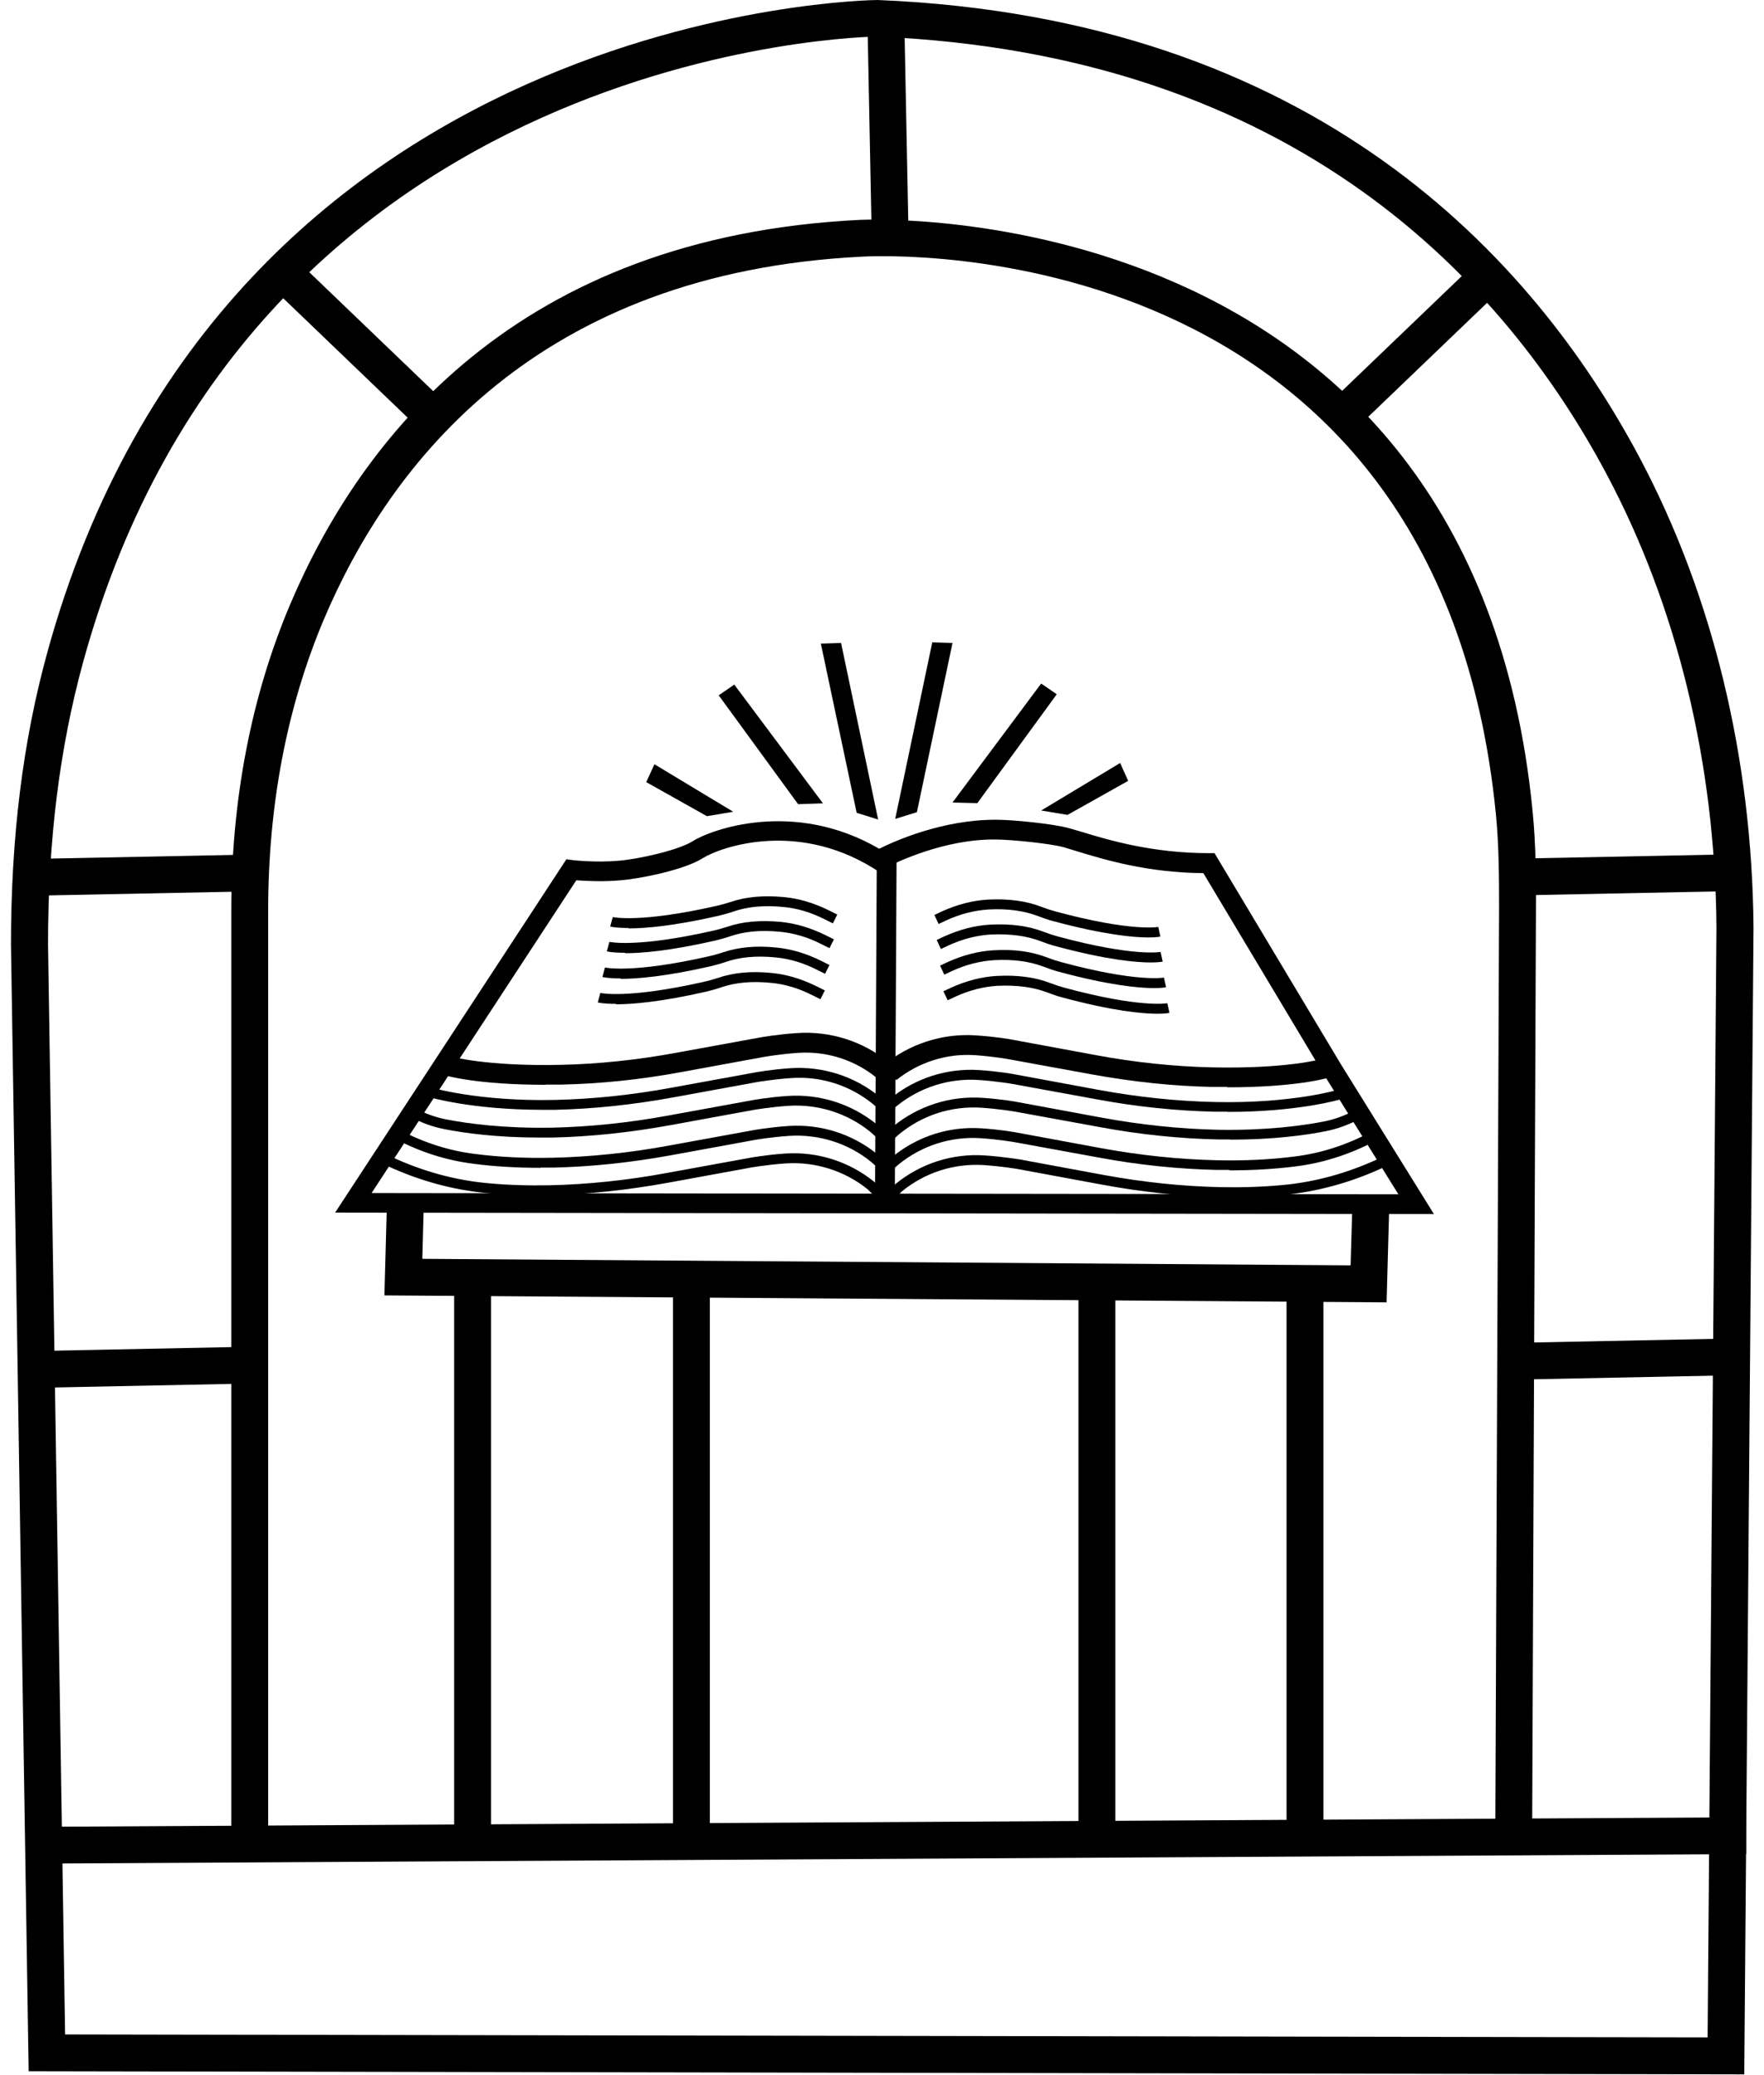 <svg width="159" height="187" viewBox="0 0 159 187" fill="none" xmlns="http://www.w3.org/2000/svg">
   <style>
		path {
			fill: #000;
		}
		@media ( prefers-color-scheme: dark ) {
			path {
				fill: #fff;
			}
		}
	</style>
    <path d="M129.255 109.403L30.207 109.27L51.053 77.43L51.604 77.506C51.604 77.506 53.636 77.752 55.781 77.563C57.584 77.412 61.135 76.616 62.407 75.82C64.058 74.76 71.539 71.995 79.247 76.484C80.728 75.745 84.981 73.87 89.708 73.87C89.746 73.87 89.784 73.87 89.822 73.87C91.303 73.87 94.891 74.23 96.353 74.627C96.695 74.722 97.112 74.855 97.587 74.987C99.941 75.707 103.89 76.881 108.959 76.881H109.472L120.882 95.936L129.236 109.384L129.255 109.403ZM33.492 107.509L126.046 107.622L119.363 96.883L108.466 78.681C103.359 78.643 99.448 77.43 97.074 76.711C96.619 76.578 96.22 76.446 95.897 76.351C94.568 75.991 91.17 75.669 89.822 75.65C85.132 75.574 80.69 77.752 79.76 78.226L79.437 78.7C72.146 73.718 64.913 76.351 63.375 77.317C61.647 78.415 57.622 79.192 55.952 79.325C54.281 79.476 52.743 79.381 51.946 79.325L33.492 107.509Z" />
    <path d="M58.249 70.479L63.717 73.548L66.09 73.15L58.989 68.869L58.249 70.479Z" />
    <path d="M101.688 70.366L96.22 73.434L93.847 73.036L100.966 68.756L101.688 70.366Z" />
    <path d="M71.938 72.468L74.178 72.392L66.185 61.691L64.78 62.657L71.938 72.468Z" />
    <path d="M88.094 72.373L85.854 72.317L93.847 61.596L95.252 62.562L88.094 72.373Z" />
    <path d="M77.216 73.245L79.152 73.851L75.811 57.94L73.988 57.997L77.216 73.245Z" />
    <path d="M82.645 73.188L80.69 73.794L84.031 57.883L85.854 57.94L82.645 73.188Z" />
    <path d="M79.03 77.253L78.866 108.467L80.651 108.477L80.814 77.262L79.03 77.253Z" />
    <path d="M49.174 97.754C43.004 97.754 40.251 96.94 40.118 96.902L40.63 95.197C40.63 95.197 43.744 96.106 50.598 95.955C53.958 95.879 57.452 95.519 61.021 94.856L68.596 93.474C68.596 93.474 70.077 93.208 71.824 93.095C74.842 92.886 77.804 93.833 80.139 95.746L79.019 97.129C77.026 95.5 74.501 94.705 71.938 94.875C70.286 94.989 68.919 95.235 68.9 95.235L61.344 96.618C57.679 97.3 54.072 97.659 50.636 97.735C50.123 97.735 49.63 97.735 49.174 97.735V97.754Z" />
    <path d="M110.63 97.944C110.155 97.944 109.681 97.944 109.168 97.944C105.713 97.868 102.125 97.489 98.46 96.826L90.885 95.443C90.885 95.443 89.518 95.197 87.866 95.083C85.322 94.913 82.778 95.727 80.785 97.337L79.665 95.955C82.019 94.042 84.981 93.095 87.98 93.303C89.746 93.417 91.151 93.663 91.208 93.682L98.783 95.083C102.352 95.746 105.865 96.106 109.206 96.182C116.06 96.334 119.136 95.424 119.174 95.424L119.686 97.129C119.553 97.167 116.8 97.981 110.63 97.981V97.944Z" />
    <path d="M56.35 85.859C55.23 85.859 54.737 85.746 54.699 85.727L54.926 84.874C54.926 84.874 57.319 85.442 64.267 83.87C64.685 83.776 65.103 83.662 65.501 83.529C66.925 83.037 68.539 82.904 70.381 83.075C71.729 83.207 73.115 83.624 74.482 84.306L75.165 84.647L74.766 85.442L74.083 85.102C72.83 84.457 71.558 84.079 70.305 83.965C68.577 83.795 67.096 83.927 65.786 84.382C65.35 84.533 64.913 84.647 64.457 84.761C60.375 85.689 57.831 85.897 56.35 85.897V85.859Z" />
    <path d="M56.654 83.624C55.534 83.624 55.04 83.511 55.002 83.492L55.23 82.639C55.23 82.639 57.622 83.208 64.571 81.635C64.989 81.541 65.406 81.427 65.805 81.295C67.229 80.802 68.824 80.669 70.684 80.84C72.051 80.973 73.418 81.389 74.785 82.071L75.469 82.412L75.07 83.208L74.387 82.867C73.134 82.223 71.862 81.844 70.609 81.73C68.881 81.56 67.4 81.692 66.09 82.147C65.653 82.298 65.217 82.412 64.761 82.526C60.679 83.454 58.135 83.662 56.654 83.662V83.624Z" />
    <path d="M48.908 100.008C42.472 100.008 38.713 98.872 38.542 98.834L38.808 97.981C38.808 97.981 43.023 99.269 50.009 99.118C53.389 99.042 56.92 98.682 60.508 98.019L68.084 96.637C68.084 96.637 69.526 96.371 71.254 96.258C74.159 96.068 77.007 96.978 79.266 98.815L79.798 99.288L79.209 99.951L78.696 99.497C76.627 97.811 74.007 96.959 71.311 97.148C69.64 97.262 68.254 97.508 68.235 97.508L60.679 98.891C57.053 99.553 53.465 99.932 50.028 100.008C49.648 100.008 49.269 100.008 48.908 100.008Z" />
    <path d="M48.642 102.508C44.788 102.508 41.883 102.111 40.061 101.751C38.979 101.542 37.953 101.164 36.985 100.633L37.422 99.857C38.314 100.349 39.263 100.69 40.251 100.879C42.206 101.258 45.453 101.694 49.762 101.618C53.142 101.542 56.673 101.182 60.261 100.52L67.837 99.137C67.837 99.137 69.279 98.872 71.007 98.758C73.893 98.569 76.76 99.478 79.019 101.315L79.551 101.789L78.962 102.451L78.45 101.997C76.38 100.311 73.741 99.478 71.064 99.648C69.393 99.762 68.007 100.008 67.989 100.008L60.432 101.391C56.787 102.054 53.218 102.433 49.781 102.508C49.402 102.508 49.022 102.508 48.661 102.508H48.642Z" />
    <path d="M48.718 105.236C46.63 105.236 44.598 105.122 42.7 104.876C40.289 104.573 37.915 103.834 35.656 102.641L35.239 102.414L35.656 101.618L36.074 101.845C38.238 102.982 40.498 103.702 42.814 103.986C45.016 104.27 47.389 104.383 49.819 104.327C53.199 104.251 56.73 103.891 60.318 103.228L67.894 101.845C67.894 101.845 69.337 101.58 71.083 101.466C73.988 101.277 76.836 102.186 79.095 104.024L79.627 104.497L79.038 105.16L78.525 104.705C76.456 103.02 73.817 102.186 71.14 102.357C69.45 102.47 68.064 102.717 68.064 102.717L60.508 104.099C56.863 104.762 53.294 105.141 49.857 105.217C49.478 105.217 49.117 105.217 48.737 105.217L48.718 105.236Z" />
    <path d="M79.304 108.248L78.203 107.168C76.133 105.501 73.494 104.668 70.836 104.838C69.166 104.952 67.78 105.198 67.761 105.198L60.205 106.581C56.559 107.244 52.99 107.622 49.554 107.698C47.598 107.736 45.681 107.679 43.858 107.509C40.82 107.225 37.84 106.41 34.954 105.084L34.27 104.762L34.65 103.948L35.333 104.27C38.124 105.558 41.029 106.353 43.953 106.619C45.737 106.789 47.617 106.846 49.554 106.808C52.933 106.732 56.464 106.372 60.053 105.709L67.628 104.327C67.628 104.327 69.071 104.062 70.798 103.948C73.684 103.759 76.551 104.668 78.81 106.505L79.949 107.604L79.323 108.229L79.304 108.248Z" />
    <path d="M55.952 88.17C54.832 88.17 54.338 88.056 54.3 88.037L54.528 87.185C54.528 87.185 56.92 87.753 63.869 86.181C64.286 86.087 64.704 85.973 65.103 85.84C66.527 85.348 68.121 85.196 69.982 85.386C71.349 85.518 72.716 85.935 74.083 86.617L74.766 86.958L74.368 87.753L73.684 87.412C72.431 86.769 71.159 86.39 69.906 86.276C68.159 86.106 66.698 86.238 65.388 86.693C64.951 86.844 64.514 86.958 64.059 87.072C59.977 88 57.414 88.208 55.952 88.208V88.17Z" />
    <path d="M55.534 90.462C54.414 90.462 53.92 90.348 53.882 90.329L54.11 89.477C54.11 89.477 56.502 90.045 63.451 88.473C63.869 88.378 64.286 88.265 64.685 88.132C66.109 87.64 67.723 87.488 69.564 87.678C70.931 87.81 72.298 88.227 73.665 88.909L74.349 89.25L73.95 90.045L73.266 89.704C72.013 89.06 70.742 88.681 69.488 88.568C67.761 88.397 66.28 88.53 64.97 88.984C64.533 89.136 64.097 89.25 63.641 89.363C59.559 90.291 56.996 90.5 55.534 90.5V90.462Z" />
    <path d="M103.738 86.731C102.409 86.731 99.751 86.503 95.119 85.253C94.682 85.139 94.246 84.988 93.809 84.817C92.518 84.325 91.056 84.136 89.309 84.211C88.056 84.287 86.765 84.609 85.493 85.196L84.81 85.518L84.43 84.704L85.114 84.382C86.499 83.757 87.885 83.397 89.252 83.321C91.113 83.226 92.708 83.435 94.113 83.984C94.511 84.136 94.91 84.268 95.328 84.382C102.181 86.238 104.574 85.783 104.612 85.783L104.801 86.655C104.801 86.655 104.441 86.731 103.719 86.731H103.738Z" />
    <path d="M103.529 84.477C102.2 84.477 99.543 84.249 94.91 82.999C94.473 82.886 94.037 82.734 93.6 82.564C92.309 82.071 90.847 81.863 89.1 81.957C87.847 82.033 86.556 82.355 85.284 82.942L84.601 83.264L84.221 82.45L84.905 82.128C86.291 81.503 87.677 81.143 89.043 81.067C90.904 80.972 92.499 81.181 93.904 81.73C94.302 81.882 94.701 82.014 95.119 82.128C101.973 83.984 104.365 83.529 104.403 83.529L104.593 84.401C104.593 84.401 104.232 84.477 103.51 84.477H103.529Z" />
    <path d="M104.042 89.041C102.713 89.041 100.055 88.814 95.423 87.564C94.986 87.45 94.549 87.299 94.113 87.128C92.822 86.636 91.36 86.427 89.613 86.522C88.36 86.598 87.069 86.92 85.797 87.507L85.114 87.829L84.734 87.015L85.417 86.693C86.803 86.068 88.189 85.708 89.556 85.632C91.417 85.518 93.011 85.746 94.416 86.295C94.815 86.447 95.214 86.579 95.632 86.693C102.485 88.549 104.877 88.094 104.915 88.094L105.105 88.966C105.105 88.966 104.745 89.041 104.023 89.041H104.042Z" />
    <path d="M104.346 91.352C103.017 91.352 100.359 91.125 95.726 89.875C95.29 89.761 94.853 89.609 94.416 89.439C93.125 88.947 91.663 88.757 89.917 88.833C88.664 88.909 87.373 89.231 86.101 89.818L85.417 90.14L85.037 89.325L85.721 89.003C87.107 88.378 88.493 88.019 89.86 87.943C91.721 87.848 93.315 88.056 94.72 88.606C95.119 88.757 95.518 88.89 95.935 89.003C102.789 90.86 105.181 90.405 105.219 90.405L105.409 91.276C105.409 91.276 105.048 91.352 104.327 91.352H104.346Z" />
    <path d="M110.611 100.179C110.25 100.179 109.871 100.179 109.491 100.179C106.074 100.103 102.485 99.743 98.84 99.061L91.265 97.678C91.265 97.678 89.86 97.432 88.189 97.319C85.531 97.148 82.892 97.982 80.804 99.686L80.31 100.122L79.722 99.459L80.234 99.004C82.513 97.148 85.341 96.239 88.265 96.428C89.993 96.542 91.379 96.788 91.436 96.807L99.011 98.209C102.599 98.872 106.13 99.232 109.51 99.307C116.497 99.459 120.673 98.19 120.711 98.171L120.977 99.023C120.806 99.08 117.066 100.198 110.63 100.198L110.611 100.179Z" />
    <path d="M110.877 102.679C110.516 102.679 110.136 102.679 109.757 102.679C106.339 102.603 102.751 102.243 99.106 101.561L91.531 100.179C91.531 100.179 90.126 99.932 88.455 99.819C85.759 99.648 83.158 100.482 81.07 102.186L80.576 102.622L79.987 101.959L80.5 101.504C82.778 99.648 85.626 98.739 88.531 98.928C90.259 99.042 91.644 99.288 91.701 99.307L99.277 100.709C102.865 101.372 106.396 101.732 109.776 101.807C114.085 101.883 117.332 101.448 119.287 101.069C120.275 100.879 121.224 100.538 122.116 100.046L122.553 100.822C121.585 101.353 120.54 101.732 119.477 101.94C117.655 102.3 114.75 102.698 110.896 102.698L110.877 102.679Z" />
    <path d="M110.801 105.425C110.44 105.425 110.06 105.425 109.681 105.425C106.263 105.35 102.675 104.99 99.03 104.308L91.455 102.925C91.455 102.925 90.05 102.679 88.379 102.565C85.702 102.395 83.082 103.228 80.994 104.933L80.5 105.368L79.911 104.706L80.424 104.251C82.702 102.395 85.531 101.486 88.455 101.675C90.183 101.789 91.569 102.035 91.626 102.054L99.201 103.455C102.789 104.118 106.32 104.478 109.7 104.554C112.149 104.611 114.503 104.497 116.705 104.213C119.022 103.929 121.281 103.209 123.445 102.073L123.863 101.845L124.281 102.641L123.863 102.868C121.604 104.043 119.23 104.8 116.819 105.103C114.902 105.35 112.889 105.463 110.801 105.463V105.425Z" />
    <path d="M80.215 108.418L79.589 107.793L80.69 106.713C82.987 104.838 85.816 103.929 88.74 104.118C90.467 104.232 91.853 104.478 91.91 104.478L99.486 105.88C103.074 106.543 106.605 106.903 109.985 106.978C111.902 107.016 113.782 106.959 115.585 106.789C118.509 106.524 121.414 105.728 124.205 104.44L124.888 104.118L125.268 104.933L124.584 105.255C121.699 106.581 118.699 107.395 115.68 107.679C113.839 107.85 111.921 107.907 109.985 107.869C106.567 107.793 102.979 107.433 99.334 106.751L91.758 105.349C91.758 105.349 90.353 105.103 88.683 104.99C85.987 104.819 83.386 105.653 81.297 107.357L80.234 108.418H80.215Z" />
    <path d="M157.202 186.928L2.583 186.644L0.989 85.139C0.989 75.442 2.052 66.843 4.254 58.831C20.221 0.663 78.525 0 79.114 0C118.604 1.629 138.235 23.297 147.766 41.197C154.373 53.622 157.923 68.263 158.056 83.567L157.221 186.928H157.202ZM5.868 183.329L153.917 183.595L154.715 83.549C154.601 68.812 151.183 54.701 144.823 42.75C135.71 25.608 116.895 4.868 79.057 3.296C78.564 3.296 22.746 4.015 7.482 59.702C5.374 67.411 4.33 75.726 4.33 85.102L5.868 183.329Z" />
    <path d="M157.375 163.76L3.006 164.621L3.025 167.935L157.394 167.075L157.375 163.76Z" />
    <path d="M24.17 165.563H20.847V82.071C20.847 72.089 22.632 62.808 26.125 54.531C32.467 39.53 46.554 21.309 77.557 19.812C78.108 19.793 132.653 17.236 138.14 73.074C138.444 76.162 138.463 79.268 138.444 81.939L138.102 165.222H134.78L135.121 81.92C135.121 79.344 135.121 76.332 134.837 73.396C129.654 20.759 79.855 23.013 77.728 23.127C48.433 24.566 35.163 41.708 29.182 55.838C25.86 63.717 24.17 72.544 24.17 82.09V165.582V165.563Z" />
    <path d="M22.093 121.367L3.358 121.743L3.424 125.057L22.159 124.681L22.093 121.367Z" />
    <path d="M22.662 77.006L3.927 77.381L3.994 80.695L22.729 80.32L22.662 77.006Z" />
    <path d="M155.705 76.993L136.97 77.369L137.036 80.683L155.771 80.307L155.705 76.993Z" />
    <path d="M154.969 120.639L136.234 121.015L136.301 124.329L155.036 123.953L154.969 120.639Z" />
    <path d="M27.559 24.225L25.256 26.614L38.763 39.573L41.066 37.184L27.559 24.225Z" />
    <path d="M133.587 23.125L120.078 36.081L122.38 38.47L135.889 25.515L133.587 23.125Z" />
    <path d="M81.506 1.608L78.184 1.674L78.553 20.365L81.875 20.299L81.506 1.608Z" />
    <path d="M124.983 117.358L34.65 116.733L34.897 107.622L38.219 107.698L38.067 113.437L121.737 114.024L121.907 108.209L125.23 108.304L124.983 117.358Z" />
    <path d="M44.257 115.085H40.934V165.26H44.257V115.085Z" />
    <path d="M119.287 115.994H115.965V164.275H119.287V115.994Z" />
    <path d="M63.983 116.203H60.66V164.483H63.983V116.203Z" />
    <path d="M100.53 115.938H97.207V164.218H100.53V115.938Z" />
</svg>